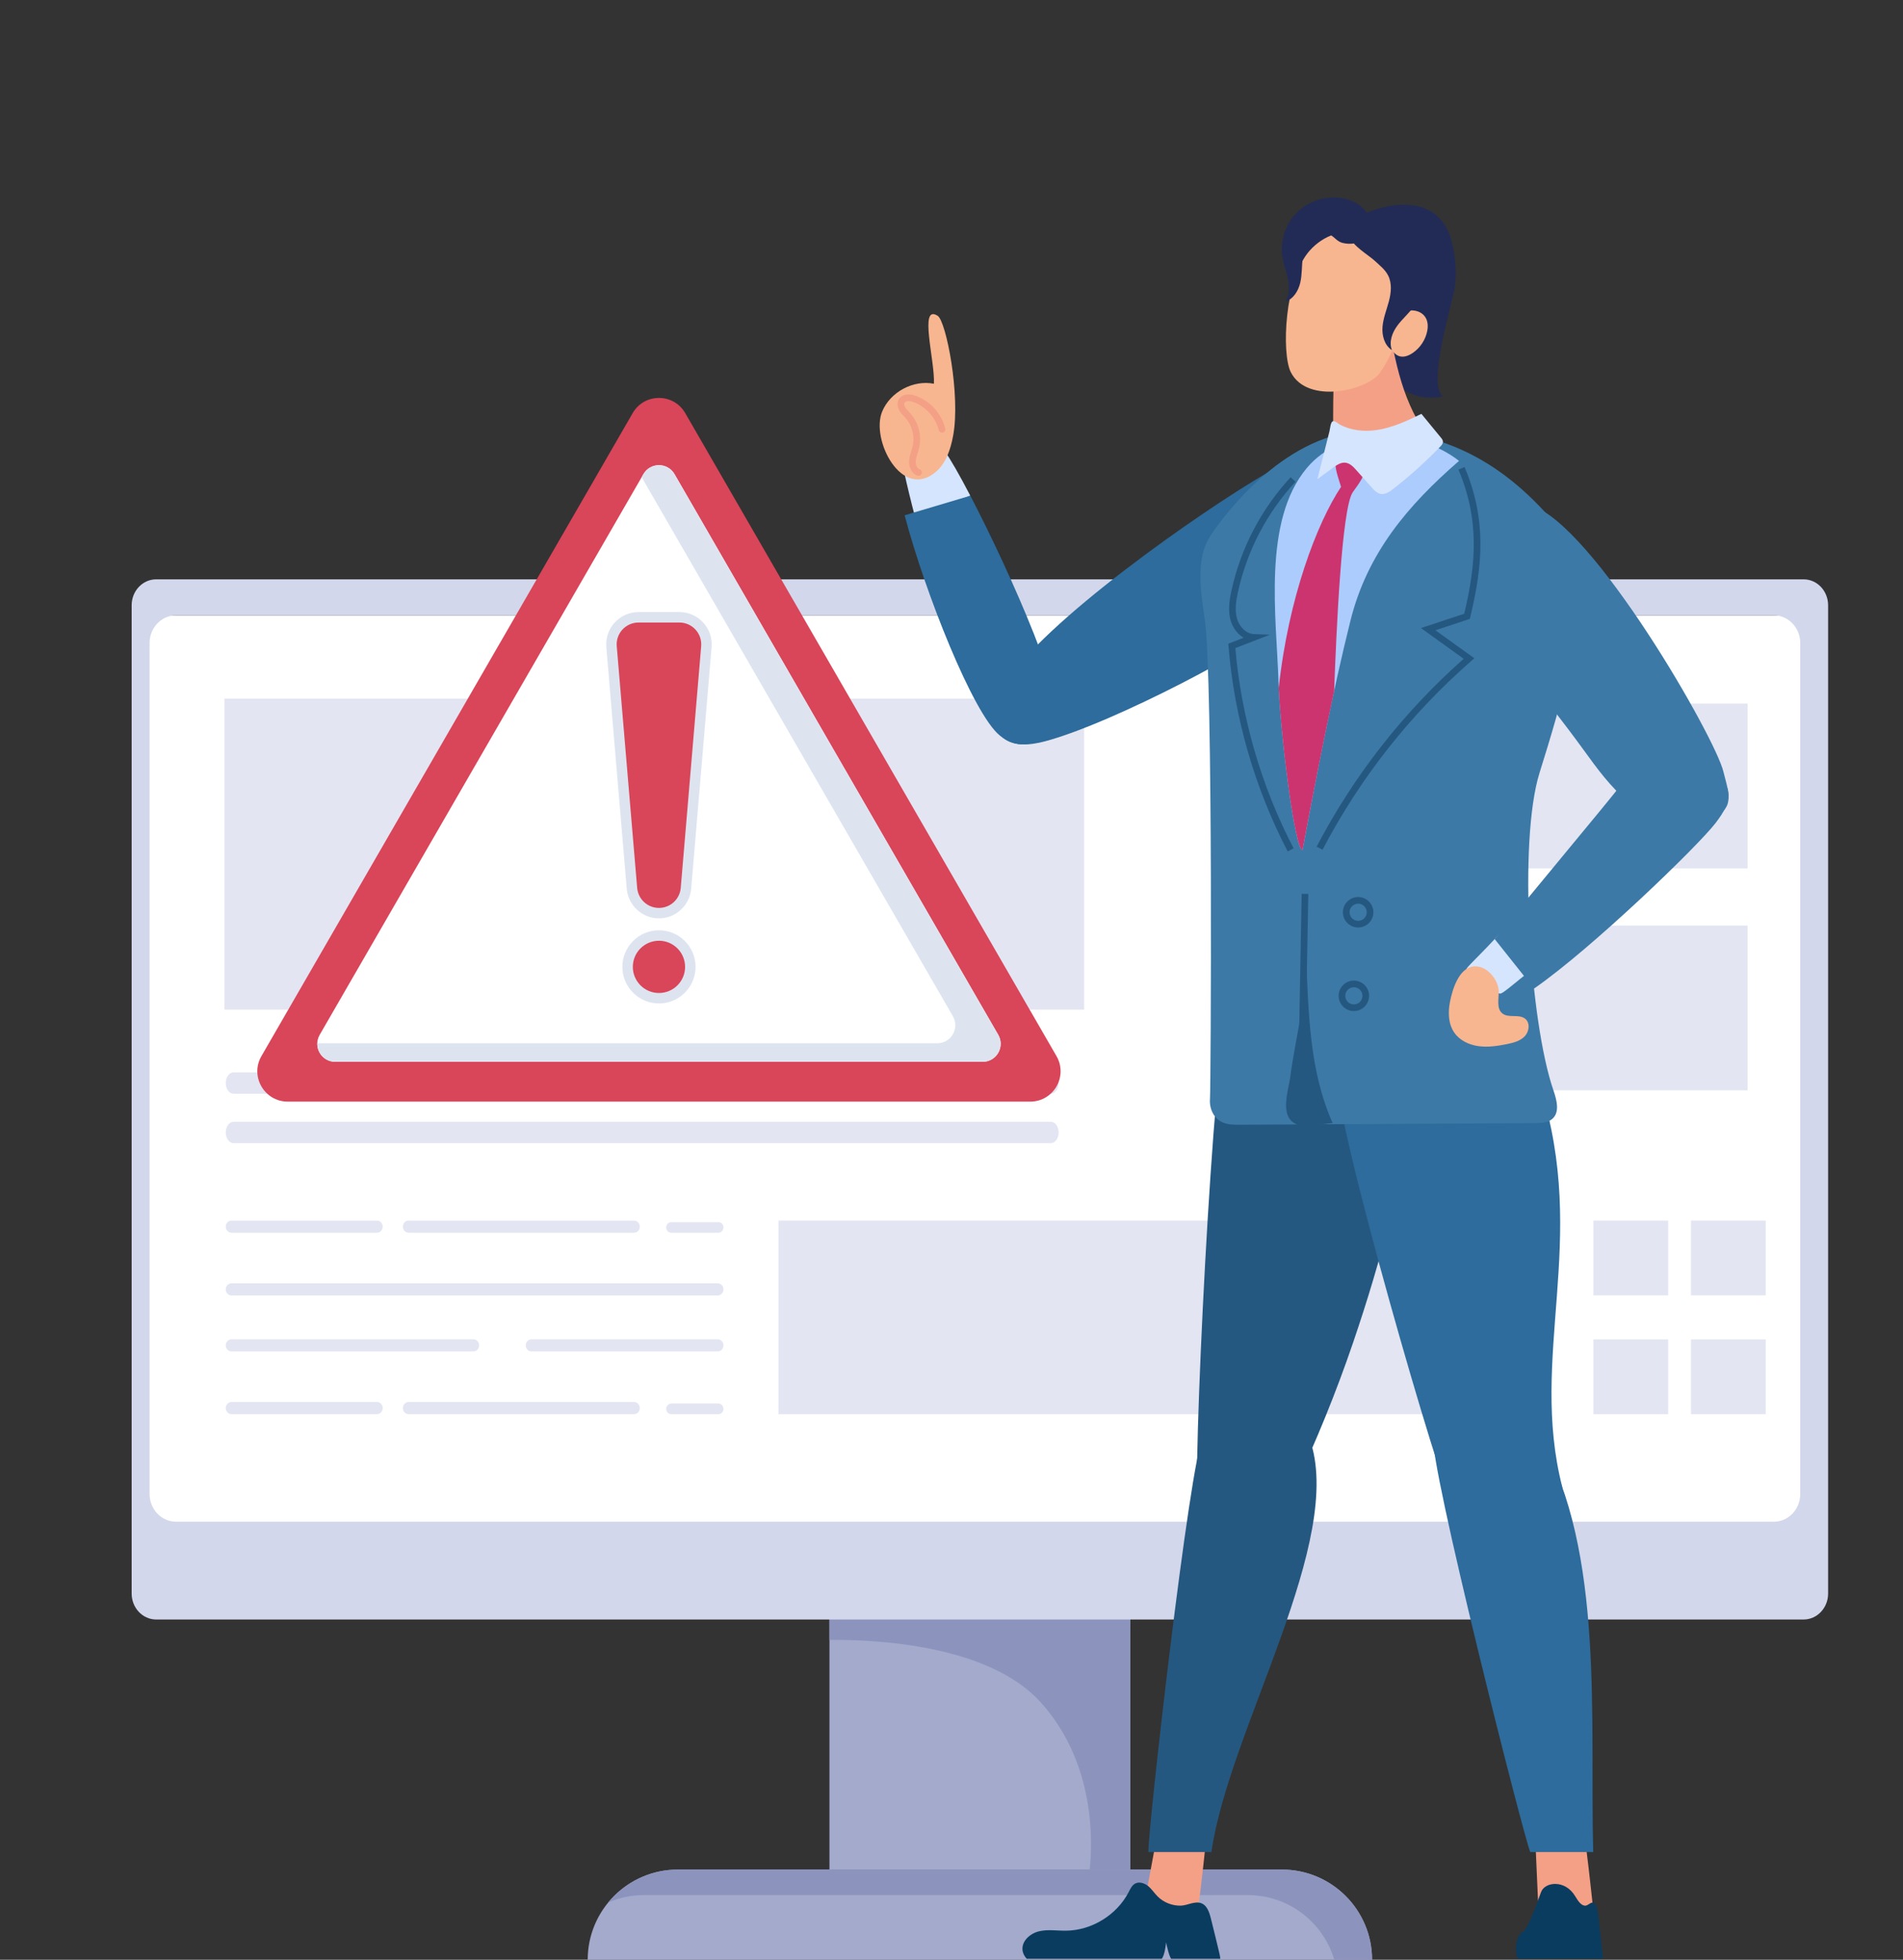 <svg width="636" height="655" viewBox="0 0 636 655" fill="none" xmlns="http://www.w3.org/2000/svg">
<rect x="0" y="0" width="636" height="655" fill="#333333" stroke="none"/>
<g clip-path="url(#clip0_119527_8146)">
<path d="M604.044 205.657H48.309V521.932H604.044V205.657Z" fill="white"/>
<path d="M377.761 536.398H277.211V624.853H377.761V536.398Z" fill="#A3AACC"/>
<path d="M377.762 536.398V624.853H364.185C365.147 616.011 366.229 589.389 347.848 568.984C330.82 550.108 294.238 547.938 277.211 548.098V536.398H377.762Z" fill="#8C94BD"/>
<path d="M428.411 624.853H226.561C209.912 624.853 196.416 638.35 196.416 654.999H458.557C458.557 638.35 445.059 624.853 428.411 624.853Z" fill="#A3AACC"/>
<path d="M602.769 193.624H52.201C47.674 193.624 44 197.511 44 202.301V532.603C44 537.394 47.673 541.28 52.201 541.28H602.769C607.302 541.28 610.97 537.394 610.97 532.603V202.301C610.969 197.511 607.302 193.624 602.769 193.624ZM601.658 499.338C601.658 504.447 597.695 508.59 592.801 508.59H58.859C53.966 508.59 49.994 504.448 49.994 499.338V214.908C49.994 209.798 53.966 205.656 58.859 205.656H592.801C597.694 205.656 601.658 209.798 601.658 214.908V499.338Z" fill="#D3D7EB"/>
<path d="M428.411 624.853H226.561C217.191 624.853 208.822 629.128 203.293 635.832C206.941 634.265 210.956 633.39 215.18 633.39H417.029C430.712 633.39 442.247 642.512 445.93 655H458.557C458.557 638.35 445.059 624.853 428.411 624.853Z" fill="#8C94BD"/>
<path d="M362.332 233.489H75V337.446H362.332V233.489Z" fill="#E3E5F2"/>
<path d="M557.519 407.948H532.533V432.934H557.519V407.948Z" fill="#E3E5F2"/>
<path d="M590.123 407.948H565.137V432.934H590.123V407.948Z" fill="#E3E5F2"/>
<path d="M557.519 447.658H532.533V472.642H557.519V447.658Z" fill="#E3E5F2"/>
<path d="M590.123 447.658H565.137V472.642H590.123V447.658Z" fill="#E3E5F2"/>
<path d="M351.191 365.555H78.065C76.618 365.555 75.445 363.957 75.445 361.985C75.445 360.014 76.618 358.416 78.065 358.416H351.191C352.638 358.416 353.812 360.014 353.812 361.985C353.811 363.957 352.638 365.555 351.191 365.555Z" fill="#E3E5F2"/>
<path d="M351.191 382.064H78.065C76.618 382.064 75.445 380.465 75.445 378.494C75.445 376.523 76.618 374.925 78.065 374.925H351.191C352.638 374.925 353.812 376.523 353.812 378.494C353.811 380.465 352.638 382.064 351.191 382.064Z" fill="#E3E5F2"/>
<path d="M510.682 407.948H260.17V472.642H510.682V407.948Z" fill="#E3E5F2"/>
<path d="M479.295 235.163H405.887V290.233H479.295V235.163Z" fill="#E3E5F2"/>
<path d="M584.055 235.163H510.646V290.233H584.055V235.163Z" fill="#E3E5F2"/>
<path d="M479.295 309.36H405.887V364.428H479.295V309.36Z" fill="#E3E5F2"/>
<path d="M584.055 309.36H510.646V364.428H584.055V309.36Z" fill="#E3E5F2"/>
<path d="M125.999 412.006H77.353C76.3 412.006 75.447 411.097 75.447 409.977C75.447 408.856 76.301 407.948 77.353 407.948H125.999C127.052 407.948 127.905 408.856 127.905 409.977C127.905 411.097 127.052 412.006 125.999 412.006Z" fill="#E3E5F2"/>
<path d="M211.922 412.006H136.553C135.5 412.006 134.646 411.097 134.646 409.977C134.646 408.856 135.5 407.948 136.553 407.948H211.922C212.975 407.948 213.828 408.856 213.828 409.977C213.828 411.097 212.975 412.006 211.922 412.006Z" fill="#E3E5F2"/>
<path d="M240.129 412.006H224.313C223.397 412.006 222.654 411.215 222.654 410.239C222.654 409.264 223.397 408.474 224.313 408.474H240.129C241.046 408.474 241.788 409.264 241.788 410.239C241.788 411.215 241.045 412.006 240.129 412.006Z" fill="#E3E5F2"/>
<path d="M239.882 432.969H77.351C76.298 432.969 75.445 432.061 75.445 430.94C75.445 429.82 76.299 428.912 77.351 428.912H239.881C240.934 428.912 241.788 429.82 241.788 430.94C241.788 432.061 240.934 432.969 239.882 432.969Z" fill="#E3E5F2"/>
<path d="M125.999 472.642H77.353C76.3 472.642 75.447 471.734 75.447 470.614C75.447 469.493 76.301 468.585 77.353 468.585H125.999C127.052 468.585 127.905 469.493 127.905 470.614C127.905 471.734 127.052 472.642 125.999 472.642Z" fill="#E3E5F2"/>
<path d="M211.922 472.642H136.553C135.5 472.642 134.646 471.734 134.646 470.614C134.646 469.493 135.5 468.585 136.553 468.585H211.922C212.975 468.585 213.828 469.493 213.828 470.614C213.828 471.734 212.975 472.642 211.922 472.642Z" fill="#E3E5F2"/>
<path d="M158.23 451.679H77.353C76.3 451.679 75.447 450.77 75.447 449.65C75.447 448.53 76.301 447.622 77.353 447.622H158.23C159.283 447.622 160.135 448.53 160.135 449.65C160.135 450.77 159.283 451.679 158.23 451.679Z" fill="#E3E5F2"/>
<path d="M239.882 451.679H177.61C176.557 451.679 175.703 450.77 175.703 449.65C175.703 448.53 176.557 447.622 177.61 447.622H239.882C240.935 447.622 241.789 448.53 241.789 449.65C241.788 450.77 240.934 451.679 239.882 451.679Z" fill="#E3E5F2"/>
<path d="M240.129 472.642H224.313C223.397 472.642 222.654 471.852 222.654 470.877C222.654 469.902 223.397 469.111 224.313 469.111H240.129C241.046 469.111 241.788 469.901 241.788 470.877C241.788 471.852 241.045 472.642 240.129 472.642Z" fill="#E3E5F2"/>
<path d="M353.088 352.979L229.009 138.069C225.107 131.31 215.353 131.31 211.451 138.069L87.373 352.979C83.471 359.737 88.349 368.185 96.152 368.185H344.309C352.112 368.185 356.99 359.737 353.088 352.979Z" fill="#D94559"/>
<path d="M333.621 345.864L225.437 158.486C223.123 154.477 217.337 154.477 215.023 158.486L106.84 345.864C104.526 349.872 107.419 354.882 112.047 354.882H328.413C333.042 354.883 335.935 349.872 333.621 345.864Z" fill="white"/>
<path d="M333.62 345.864L225.437 158.486C223.122 154.477 217.337 154.477 215.023 158.486L214.444 159.489L318.462 339.654C320.776 343.662 317.884 348.673 313.255 348.673H106.04C105.938 351.885 108.467 354.882 112.046 354.882H328.413C333.041 354.883 335.934 349.872 333.62 345.864Z" fill="#DDE4F0"/>
<path d="M220.23 306.949C214.66 306.949 209.929 302.601 209.46 297.05L202.634 216.282C202.38 213.276 203.405 210.278 205.446 208.057C207.487 205.836 210.388 204.562 213.405 204.562H227.056C230.072 204.562 232.974 205.836 235.014 208.057C237.056 210.278 238.081 213.276 237.826 216.282L231.001 297.05C230.532 302.601 225.801 306.949 220.23 306.949Z" fill="#DDE4F0"/>
<path d="M227.056 208.062H213.405C209.126 208.062 205.762 211.722 206.122 215.987L212.947 296.755C213.267 300.54 216.432 303.449 220.23 303.449C224.029 303.449 227.194 300.54 227.513 296.755L234.339 215.987C234.7 211.723 231.336 208.062 227.056 208.062Z" fill="#D94559"/>
<path d="M220.231 335.386C213.486 335.386 207.998 329.899 207.998 323.153C207.998 316.408 213.486 310.92 220.231 310.92C226.976 310.92 232.464 316.408 232.464 323.153C232.464 329.898 226.976 335.386 220.231 335.386Z" fill="#DDE4F0"/>
<path d="M211.498 323.153C211.498 318.331 215.407 314.421 220.23 314.421C225.053 314.421 228.963 318.331 228.963 323.153C228.963 327.976 225.053 331.886 220.23 331.886C215.407 331.886 211.498 327.976 211.498 323.153Z" fill="#D94559"/>
<path d="M432.26 497.816C429.184 504.298 424.995 511.608 418.917 513.421C414.702 514.678 402.86 506.708 400.491 503.509C398.12 500.307 405.47 346.008 410.773 336.616C417.89 324.014 474.054 341.419 472.118 363.28C469.645 391.227 461.685 420.959 452.237 448.671C446.567 465.299 439.891 481.741 432.26 497.816Z" fill="#255880"/>
<path d="M532.79 641.052C526.734 641.962 520.33 641.45 514.214 639.569C513.892 632.327 513.569 625.084 513.247 617.843C513.207 616.929 513.176 615.97 513.585 615.196C514.188 614.059 515.571 613.619 516.873 613.385C521.805 612.5 529.413 612.224 530.218 618.508C531.184 626.016 531.929 633.54 532.79 641.052Z" fill="#F4A086"/>
<path d="M400.092 641.052C393.828 641.962 387.541 641.451 381.857 639.569C383.199 632.328 384.54 625.084 385.882 617.843C386.051 616.929 386.24 615.97 386.827 615.196C387.69 614.059 389.176 613.619 390.531 613.385C395.665 612.5 403.336 612.224 402.699 618.506C401.941 626.014 400.958 633.54 400.092 641.052Z" fill="#F4A086"/>
<path d="M402.139 480.053C410.156 467.232 429.485 458.443 437.607 480.684C449.994 514.605 410.706 578.052 404.862 619.013H383.826C383.241 615.049 397.692 487.165 402.139 480.053Z" fill="#255880"/>
<path fill-rule="evenodd" clip-rule="evenodd" d="M503.93 374.185C498.809 378.22 492.037 378.836 485.684 378.836C433.395 378.836 403.139 361.832 410.369 337.813C417.797 313.14 464.591 317.124 489.034 325.073C494.302 326.786 501.979 328.445 505.581 333.366C510.8 340.496 516.374 364.383 503.93 374.185Z" fill="#0A3C5F"/>
<path d="M349.181 247.786C344.16 249.114 338.038 249.697 334.501 245.898C332.432 243.675 331.818 240.385 332.272 237.384C332.726 234.383 334.125 231.611 335.664 228.995C347.784 208.407 401.181 170.998 423.32 158.134C433.061 152.472 429.709 203.688 426.034 209.297C422.31 214.974 372.475 241.624 349.181 247.786Z" fill="#2D6C9C"/>
<path d="M522.147 497.111C521.037 503.593 512.668 511.606 507.14 513.421C503.307 514.68 489.047 506.708 485.704 503.509C482.363 500.31 444.927 370.857 447.381 361.465C450.671 348.862 461.316 340.703 472.924 338.823C489.793 336.091 508.019 341.962 514.766 363.278C531.054 414.728 510.868 453.171 522.147 497.111Z" fill="#2D6C9C"/>
<path d="M315.783 150.895C313.634 148.014 310.892 144.835 307.301 144.995C304.271 145.129 301.824 147.796 300.981 150.708C300.725 151.593 302.934 161.84 305.878 173.034L324.29 165.682C320.595 158.596 317.505 153.202 315.783 150.895Z" fill="#D5E5FD"/>
<path d="M324.294 165.682L302.338 172.222C309.094 197.911 325.149 238.421 334.08 245.778C340.534 251.094 347.637 248.825 352.682 243.293C358.159 237.289 337.404 190.815 324.294 165.682Z" fill="#2D6C9C"/>
<path d="M479.062 480.053C482.726 467.257 501.342 457.142 514.745 480.685C536.326 518.591 531.282 575.24 532.47 619.013H511.435C509.506 615.049 477.027 487.165 479.062 480.053Z" fill="#2D6C9C"/>
<path d="M404.709 178.782C399.381 186.662 401.315 197.891 402.643 207.003C405.481 226.497 404.656 364.156 404.391 367.226C404.124 370.296 405.461 373.722 408.56 375.108C410.377 375.92 412.5 375.924 414.535 375.911C441.998 375.733 485.477 375.555 512.94 375.377C514.764 375.366 516.715 375.319 518.207 374.39C521.504 372.332 520.363 367.863 519.18 364.446C511.258 341.568 507.347 281.342 514.535 258.273C521.667 235.384 530.427 207.11 526.476 183.178C516.786 171.348 496.972 143.885 457.683 143.885C430.123 143.885 409.49 171.712 404.709 178.782Z" fill="#3C79A6"/>
<path d="M511.552 168.858C507.803 167.739 481.4 169.419 488.445 188.194C497.192 211.499 514.673 230.481 529.261 250.649C533.744 256.845 538.296 263.116 544.204 267.972C550.113 272.828 557.632 276.19 565.253 275.565C569.244 275.238 575.132 273.358 577.09 269.443C578.665 266.293 576.707 261.112 575.993 257.975C573.455 246.843 532.378 175.074 511.552 168.858Z" fill="#3C79A6"/>
<path fill-rule="evenodd" clip-rule="evenodd" d="M546.381 238.345C546.419 238.497 546.439 238.652 546.439 238.81C546.423 238.654 546.396 238.501 546.381 238.345Z" fill="#18898D"/>
<path d="M490.124 323.845C489.759 327.722 497.469 331.228 501.269 332.089C502.368 332.338 508.007 326.712 515.918 321.226L503.845 308.88C498.208 315.923 490.197 323.053 490.124 323.845Z" fill="#D5E5FD"/>
<path d="M435.305 284.067C440.286 257.664 445.378 231.333 451.337 207.426C456.972 184.817 470.533 168.885 487.625 154.038C473.508 143.018 448.893 141.972 436.791 156.372C421.86 174.137 426.607 206.356 427.274 227.654C427.806 244.556 432.696 284.096 435.305 284.067Z" fill="#ACCCFD"/>
<path d="M452.1 164.527C454.071 161.684 456.692 158.676 456.093 155.268C455.702 153.033 453.762 151.157 451.515 150.837C443.177 149.656 447.001 158.721 448.194 162.712C440.187 174.72 430.557 199.916 427.367 229.985C428.226 247.927 432.808 284.094 435.304 284.065C438.699 266.075 442.152 248.138 445.887 230.957C446.599 211.119 448.414 169.846 452.1 164.527Z" fill="#CC346F"/>
<path d="M577.424 263.766C576.426 260.184 572.757 258.075 569.262 256.803C563.394 254.667 556.02 253.219 549.793 254.474C545.497 255.339 544.171 259.243 541.718 262.389C535.576 270.264 511.561 298.825 499.535 313.859L512.694 330.405C532.134 316.924 567.447 282.799 573.358 275.075C575.885 271.772 578.543 267.774 577.424 263.766Z" fill="#3C79A6"/>
<path fill-rule="evenodd" clip-rule="evenodd" d="M453.266 73.252C456.298 70.207 477.244 62.232 483.987 77.348C486.334 82.609 487.208 91.594 485.981 97.22C484.35 104.688 477.187 128.978 482.265 132.464C477.149 133.683 471.498 132.415 467.396 129.125C463.294 125.835 460.827 120.594 460.907 115.335C460.998 109.391 464.115 103.424 462.427 97.725C461.408 94.284 458.792 91.59 456.264 89.04C454.231 86.989 450.81 84.729 450.285 81.808C449.749 78.825 451.183 75.346 453.266 73.252Z" fill="#222B56"/>
<path fill-rule="evenodd" clip-rule="evenodd" d="M433.935 82.871C434.284 80.356 435.089 77.759 436.971 76.055C439.983 73.326 444.777 73.76 448.452 75.501C450.432 76.44 452.463 78.06 452.474 80.251C452.483 82.086 451.071 83.586 449.696 84.8C446.524 87.608 441.97 91.77 437.783 92.889C432.618 94.27 433.523 85.839 433.935 82.871Z" fill="#222B56"/>
<path d="M446.642 116.338C449.333 104.461 458.321 101.678 463.546 104.528C466.894 126.76 470.307 136.642 479.023 148.77C468.189 155.718 449.692 154.425 445.692 148.77C445.532 146.991 445.249 122.48 446.642 116.338Z" fill="#F4A086"/>
<path d="M468.633 88.311C463.597 76.242 447.079 73.317 437.772 83.69C429.249 93.187 428.242 118.213 431.405 124.409C436.935 135.243 456.77 130.48 460.999 124.805C467.192 116.489 472.871 98.459 468.633 88.311Z" fill="#F7B690"/>
<path fill-rule="evenodd" clip-rule="evenodd" d="M435.391 86.082C435.035 88.871 435.195 91.728 434.564 94.468C433.932 97.209 432.261 99.956 429.576 100.795C430.946 98.626 430.942 95.852 430.437 93.338C429.932 90.825 428.978 88.409 428.582 85.875C427.721 80.349 429.752 74.452 433.836 70.632C437.921 66.81 443.938 65.175 449.395 66.401C452.403 67.077 455.339 68.69 456.907 71.346C458.476 74 458.302 77.779 456.002 79.833C454.129 81.503 451.212 81.768 448.841 81.221C446.828 80.756 446.209 79.374 444.554 78.462C439.375 75.602 435.927 81.875 435.391 86.082Z" fill="#222B56"/>
<path d="M477.004 110.583C476.439 113.526 474.677 116.222 472.21 117.922C465.149 122.787 462.453 112.634 465.229 107.611C468.535 101.625 478.544 102.577 477.004 110.583Z" fill="#F7B690"/>
<path fill-rule="evenodd" clip-rule="evenodd" d="M451.495 79.481C451.549 81.766 457.626 85.477 459.299 87.031C460.972 88.587 462.867 90.015 463.911 92.046C465.257 94.666 464.938 97.83 464.186 100.677C463.437 103.527 462.285 106.299 462.046 109.235C461.808 112.172 462.712 115.446 465.199 117.028C464.118 114.303 465.279 111.17 467.023 108.815C468.767 106.459 471.072 104.555 472.74 102.143C475.939 97.518 476.402 91.138 473.901 86.102C472.122 82.516 467.232 76.694 463.497 75.292C460.407 74.136 451.375 74.311 451.495 79.481Z" fill="#222B56"/>
<path fill-rule="evenodd" clip-rule="evenodd" d="M341.725 651.692C341.455 648.683 344.312 646.189 347.251 645.488C350.189 644.787 353.264 645.321 356.285 645.286C364.903 645.186 373.276 640.018 377.227 632.359C377.77 631.306 378.297 630.143 379.329 629.562C380.704 628.79 382.488 629.364 383.707 630.365C384.926 631.366 385.787 632.732 386.901 633.849C388.899 635.851 391.749 636.959 394.57 636.919C396.934 636.883 399.582 635.079 401.853 636.272C403.857 637.326 404.398 640.102 404.905 642.08C405.779 645.49 406.573 648.923 407.408 652.344C407.592 653.101 407.772 653.892 407.83 654.673H391.408C390.645 653.597 390.022 650.467 389.695 649.174C389.642 650.502 389.115 653.65 388.274 654.673H343.139C342.365 653.839 341.825 652.825 341.725 651.692Z" fill="#0A3C5F"/>
<path fill-rule="evenodd" clip-rule="evenodd" d="M506.633 651.692C506.515 648.683 507.77 646.189 509.062 645.488C510.355 644.787 512.37 639.742 515.046 632.359C516.27 628.982 523.088 628.036 526.494 633.851C527.599 635.738 528.625 636.961 529.864 636.921C530.903 636.886 532.066 635.081 533.065 636.274C533.946 637.328 534.184 640.105 534.407 642.082C534.791 645.493 535.141 648.925 535.508 652.346C535.588 653.103 535.668 653.895 535.692 654.676H507.258C506.915 653.839 506.677 652.825 506.633 651.692Z" fill="#0A3C5F"/>
<path d="M440.283 160.154C442.029 158.874 443.774 157.595 445.52 156.318C446.748 155.42 448.134 154.474 449.647 154.641C451.144 154.806 452.287 156.007 453.288 157.133C455.012 159.07 456.736 161.008 458.46 162.945C459.274 163.862 460.178 164.83 461.381 165.065C462.934 165.37 464.413 164.362 465.661 163.388C471.216 159.059 476.464 154.336 481.353 149.266C481.801 148.804 482.274 148.263 482.252 147.62C482.234 147.093 481.883 146.644 481.547 146.237C479.38 143.6 477.214 140.964 475.047 138.328C470.228 140.677 465.283 142.989 459.973 143.743C455.884 144.323 451.5 143.883 447.82 141.914C447.206 141.587 446.052 140.448 445.349 140.831C444.668 141.2 444.503 143.418 444.323 144.13C443.694 146.63 443.062 149.133 442.432 151.633C441.716 154.472 441 157.313 440.283 160.154Z" fill="#D5E5FD"/>
<path d="M435.031 298.739L433.637 374.095L435.861 374.136L437.255 298.78L435.031 298.739Z" fill="#255880"/>
<path d="M441.997 284.014L440.023 282.981C452.506 259.138 469.036 238.018 489.171 220.182L474.894 209.915L489.354 205.128C493.34 188.381 494.495 173.732 487.429 156.952L489.48 156.089C496.864 173.628 495.576 188.826 491.373 206.249L491.229 206.85L479.737 210.654L492.744 220.006L491.689 220.929C471.286 238.777 454.566 260.002 441.997 284.014Z" fill="#255880"/>
<path d="M430.362 284.57C419.339 263.445 412.498 239.724 410.578 215.97L410.512 215.143L415.626 213.159C413.439 211.879 411.92 209.568 411.295 207.406C410.338 204.093 410.856 200.656 411.557 197.437C414.645 183.26 421.49 170.137 431.352 159.493L432.984 161.006C423.392 171.359 416.734 184.121 413.731 197.911C413.092 200.843 412.614 203.949 413.433 206.787C414.147 209.257 416.309 211.815 419.056 211.926L424.406 212.137L412.865 216.616C414.852 239.8 421.577 262.92 432.335 283.538L430.362 284.57Z" fill="#255880"/>
<path d="M484.592 334.865C483.909 338.371 484.018 342.26 486.069 345.183C487.88 347.761 490.978 349.214 494.1 349.648C497.221 350.082 500.393 349.61 503.485 348.998C505.676 348.564 507.985 347.99 509.545 346.389C511.104 344.787 511.458 341.824 509.694 340.456C507.605 338.834 504.177 340.367 502.11 338.716C500.035 337.061 500.976 333.815 500.871 331.164C500.713 327.153 496.546 322.337 492.213 323.031C487.423 323.796 485.37 330.879 484.592 334.865Z" fill="#F7B690"/>
<path d="M294.826 137.556C297.535 131.007 305.161 126.905 312.117 128.251C312.536 120.683 306.981 101.469 313.374 105.542C316.211 107.349 321.058 132.139 318.553 145.589C317.726 150.036 316.277 154.652 312.863 157.62C301.475 167.512 290.928 146.977 294.826 137.556Z" fill="#F7B690"/>
<path d="M306.968 159.034C306.839 159.034 306.71 159.012 306.583 158.965C304.505 158.2 303.704 155.82 303.838 153.934C303.918 152.792 304.249 151.745 304.565 150.728C304.725 150.216 304.886 149.702 305.01 149.182C305.793 145.863 304.87 142.217 302.603 139.67C302.43 139.476 302.252 139.289 302.074 139.102C301.558 138.562 301.026 138.003 300.612 137.298C299.842 135.986 299.773 134.497 300.432 133.414C301.573 131.536 304.102 131.614 305.92 132.253C310.834 133.977 314.665 138.188 315.915 143.244C316.062 143.841 315.697 144.443 315.103 144.59C314.498 144.733 313.904 144.37 313.757 143.778C312.701 139.507 309.337 135.808 305.184 134.351C304.071 133.959 302.732 133.91 302.336 134.569C302.074 134.998 302.245 135.683 302.532 136.17C302.817 136.655 303.239 137.1 303.687 137.57C303.882 137.774 304.078 137.981 304.267 138.192C307.01 141.271 308.122 145.68 307.177 149.693C307.041 150.265 306.865 150.83 306.69 151.393C306.396 152.327 306.12 153.208 306.06 154.089C305.982 155.182 306.409 156.53 307.355 156.877C307.931 157.09 308.227 157.729 308.013 158.305C307.844 158.756 307.419 159.034 306.968 159.034Z" fill="#F4A086"/>
<path d="M453.907 309.992C451.097 309.992 448.812 307.708 448.812 304.9C448.812 302.091 451.097 299.806 453.907 299.806C456.714 299.806 458.999 302.091 458.999 304.9C458.999 307.708 456.714 309.992 453.907 309.992ZM453.907 302.031C452.325 302.031 451.037 303.319 451.037 304.9C451.037 306.482 452.325 307.768 453.907 307.768C455.488 307.768 456.774 306.482 456.774 304.9C456.774 303.319 455.488 302.031 453.907 302.031Z" fill="#255880"/>
<path d="M452.473 337.922C449.664 337.922 447.379 335.637 447.379 332.83C447.379 330.02 449.664 327.736 452.473 327.736C455.281 327.736 457.565 330.02 457.565 332.83C457.565 335.637 455.278 337.922 452.473 337.922ZM452.473 329.962C450.892 329.962 449.603 331.25 449.603 332.832C449.603 334.414 450.892 335.7 452.473 335.7C454.055 335.7 455.341 334.414 455.341 332.832C455.341 331.248 454.055 329.962 452.473 329.962Z" fill="#255880"/>
<path d="M436.485 318.953C437.339 338.367 437.506 357.614 445.387 375.379C441.032 375.542 435.666 377.844 431.98 374.977C427.911 371.811 430.719 363.898 431.259 359.678C432.914 346.785 437.108 331.907 436.485 318.953Z" fill="#255880"/>
</g>
<defs>
<clipPath id="clip0_119527_8146">
<rect width="636" height="655" fill="white"/>
</clipPath>
</defs>
</svg>
